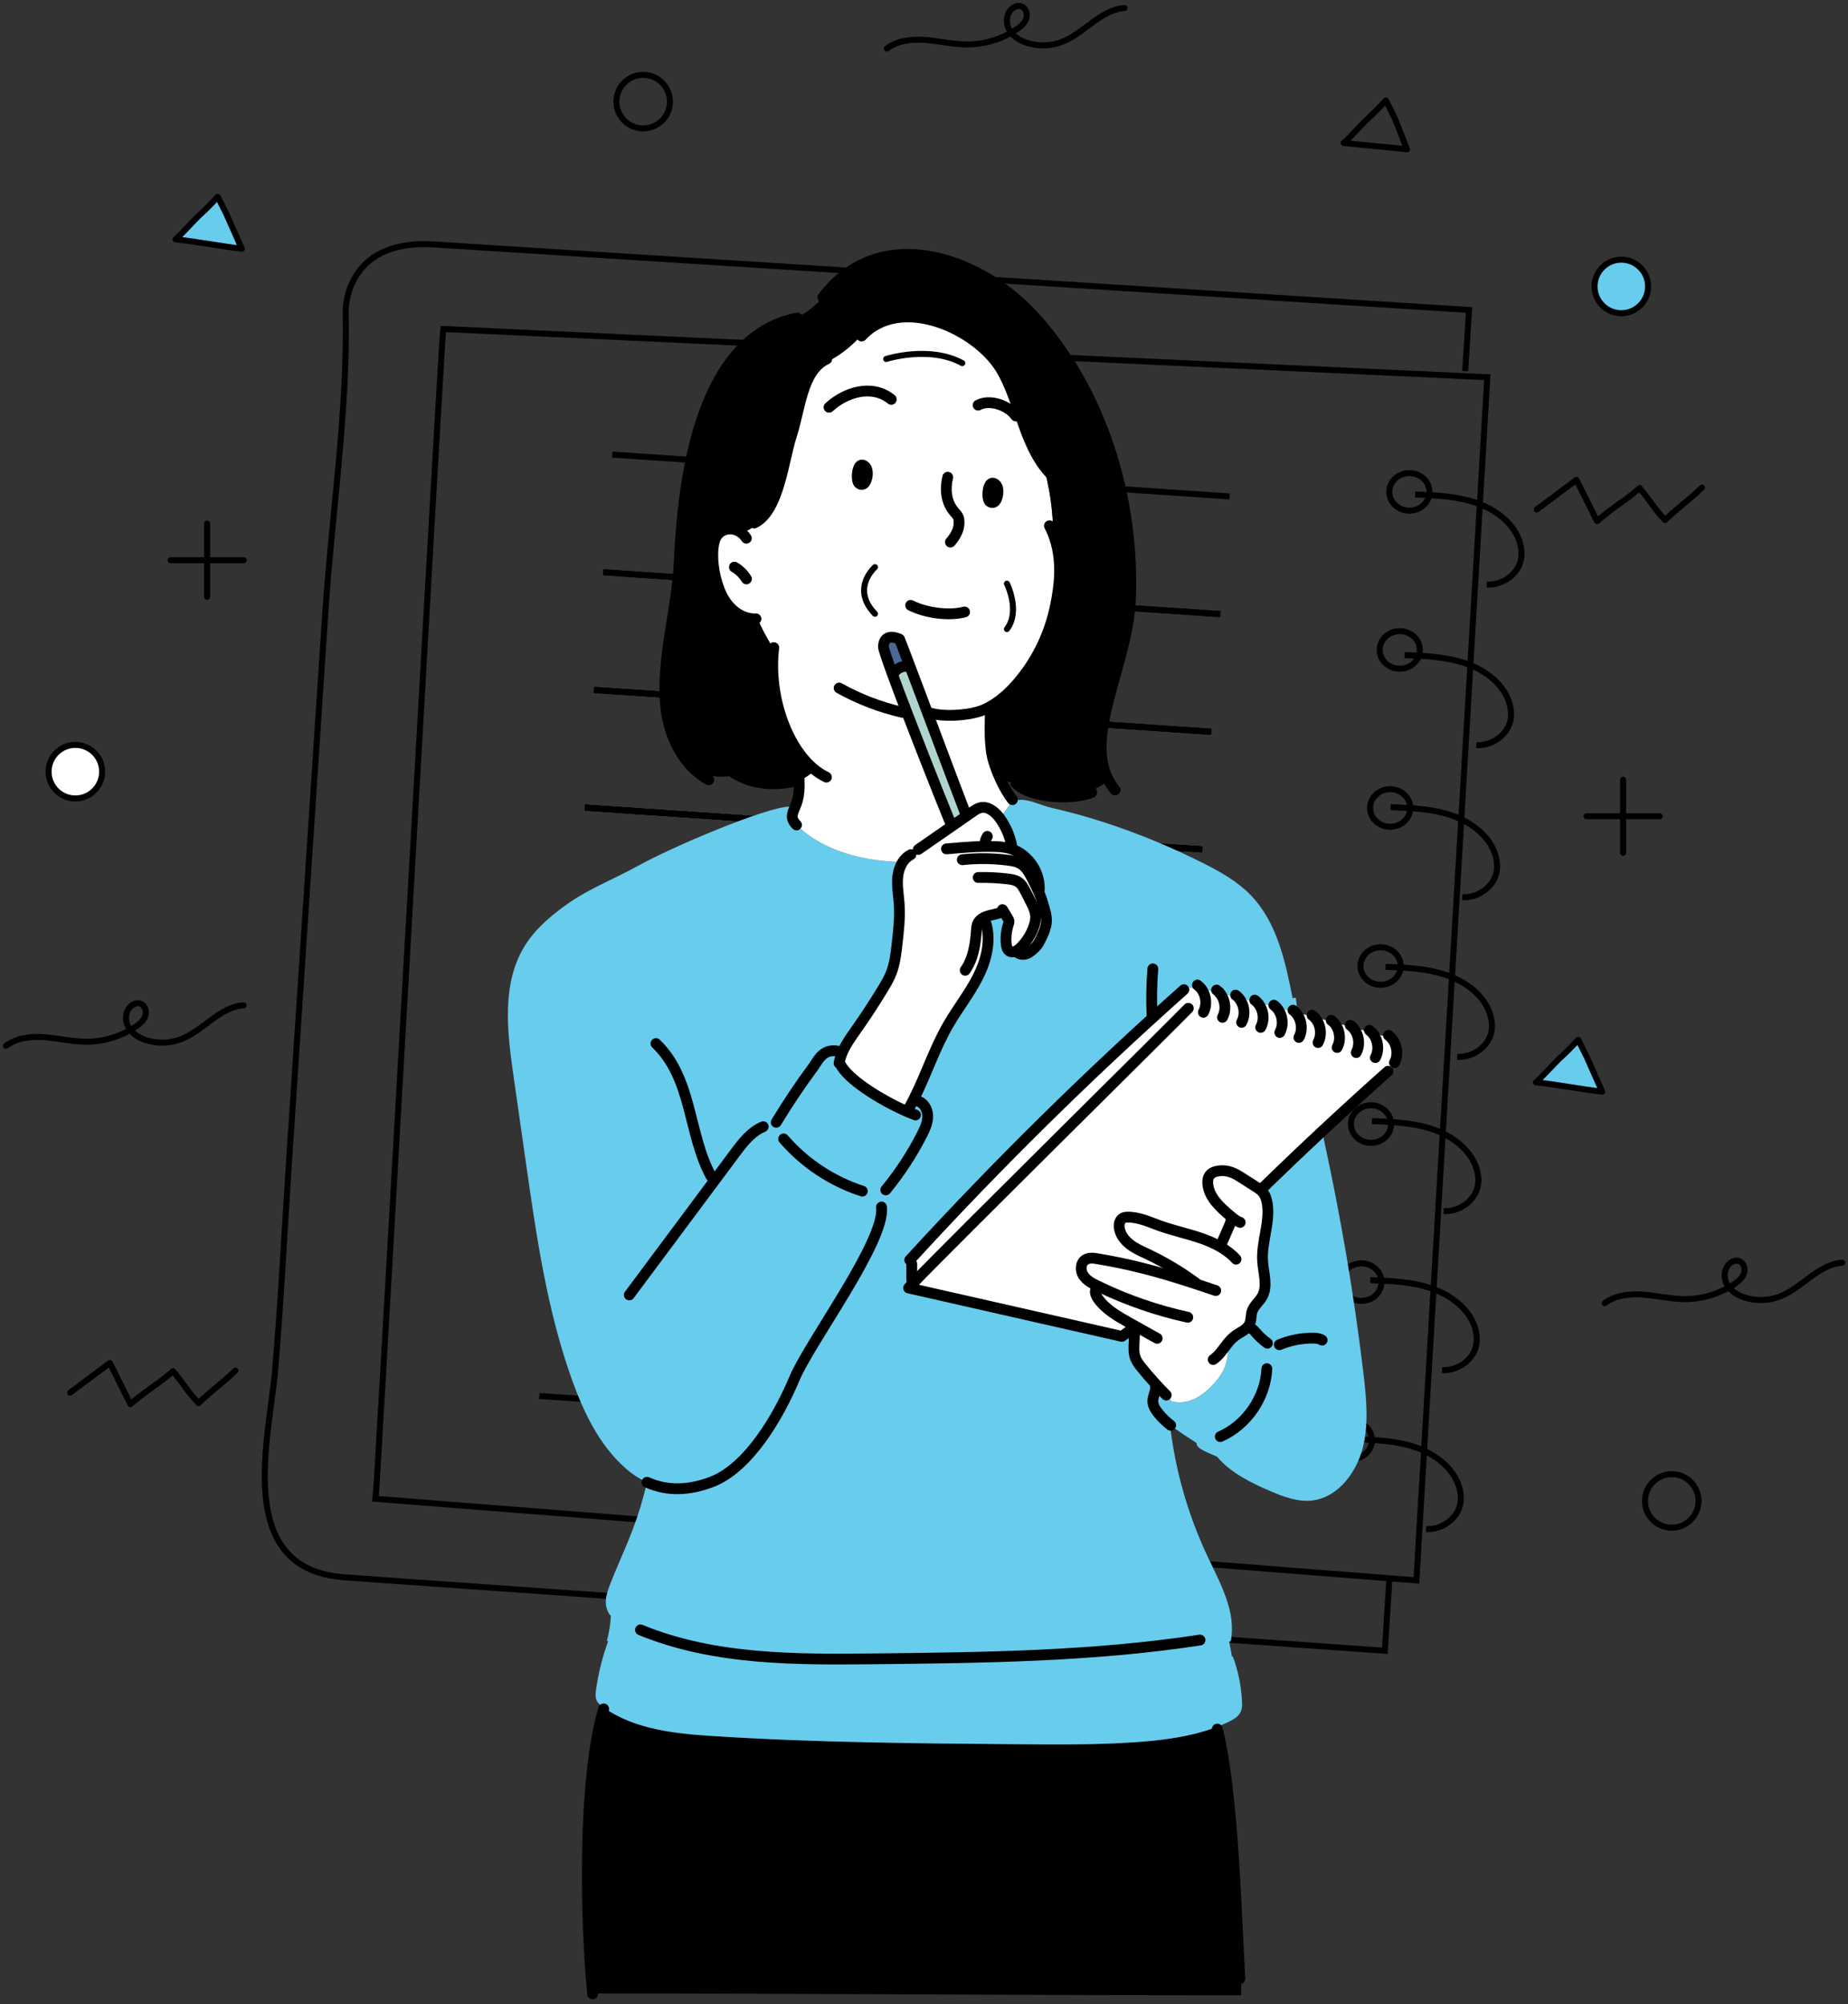 <?xml version="1.0" encoding="UTF-8"?>
<svg width="308px" height="334px" viewBox="0 0 308 334" version="1.1" xmlns="http://www.w3.org/2000/svg" xmlns:xlink="http://www.w3.org/1999/xlink">
    <rect x="0" y="0" width="308" height="334" fill="#333333" stroke="none"/>
    <title>10-Caregiver-planning_desktop</title>
    <g id="Blog" stroke="none" stroke-width="1" fill="none" fill-rule="evenodd">
        <g id="Article-10-tips_Desktop" transform="translate(-766, -4265)">
            <g id="10-Caregiver-planning_desktop" transform="translate(767, 4266)">
                <path d="M230.557,262.242 L229.811,274.124 C229.811,274.124 57.049,261.931 56.407,261.886 C43.122,260.948 42.416,249.558 43.461,238.952 C43.883,234.662 44.592,230.501 44.871,227.212 C45.849,215.659 46.414,204.062 47.18,192.495 C49.195,162.081 51.193,131.667 53.206,101.253 C54.303,84.682 56.975,67.508 56.611,50.896 C56.611,50.891 56.35,38.886 71.122,39.73 L243.839,50.658 L243.199,60.861" id="Stroke-1" stroke="#000000"></path>
                <path d="M61.6,248.804 C61.824,247.525 72.635,55.11 72.858,53.831 L246.888,61.869 L235.067,262.4 L61.6,248.804 Z" id="Stroke-3" stroke="#000000"></path>
                <path d="M224.731,238.832 C228.275,238.971 231.893,239.124 235.202,240.32 C238.511,241.516 241.514,243.963 242.292,247.2 C242.501,248.068 242.545,248.978 242.341,249.847 C241.789,252.196 239.253,253.987 236.687,253.84" id="Stroke-5" stroke="#000000"></path>
                <path d="M227.386,212.346 C230.93,212.485 234.548,212.638 237.857,213.834 C241.166,215.03 244.169,217.477 244.947,220.714 C245.156,221.582 245.2,222.492 244.996,223.361 C244.444,225.71 241.908,227.501 239.342,227.354" id="Stroke-7" stroke="#000000"></path>
                <path d="M227.648,185.838 C231.192,185.977 234.81,186.13 238.119,187.326 C241.428,188.522 244.431,190.969 245.209,194.206 C245.418,195.074 245.462,195.984 245.258,196.853 C244.706,199.202 242.17,200.993 239.604,200.846" id="Stroke-9" stroke="#000000"></path>
                <path d="M229.915,160.132 C233.459,160.271 237.077,160.424 240.386,161.62 C243.695,162.816 246.698,165.263 247.476,168.5 C247.685,169.368 247.729,170.278 247.525,171.147 C246.973,173.496 244.437,175.287 241.871,175.14" id="Stroke-11" stroke="#000000"></path>
                <path d="M230.772,133.52 C234.316,133.659 237.934,133.812 241.243,135.008 C244.552,136.204 247.555,138.651 248.333,141.888 C248.542,142.756 248.586,143.666 248.382,144.535 C247.83,146.884 245.294,148.675 242.728,148.528" id="Stroke-13" stroke="#000000"></path>
                <path d="M233.098,108.181 C236.642,108.32 240.26,108.473 243.569,109.669 C246.878,110.865 249.881,113.312 250.659,116.549 C250.868,117.417 250.912,118.327 250.708,119.196 C250.156,121.545 247.62,123.336 245.054,123.189" id="Stroke-15" stroke="#000000"></path>
                <path d="M234.846,81.415 C238.39,81.554 242.008,81.707 245.317,82.903 C248.626,84.099 251.629,86.546 252.407,89.783 C252.616,90.651 252.66,91.561 252.456,92.43 C251.904,94.779 249.368,96.57 246.802,96.423" id="Stroke-17" stroke="#000000"></path>
                <path d="M237.236,81.156 C237.131,82.883 235.549,84.203 233.703,84.105 C231.856,84.007 230.445,82.528 230.549,80.801 C230.654,79.074 232.236,77.754 234.082,77.852 C235.929,77.95 237.341,79.429 237.236,81.156 Z" id="Stroke-19" stroke="#000000"></path>
                <path d="M235.638,107.498 C235.533,109.225 233.951,110.545 232.105,110.447 C230.258,110.349 228.847,108.87 228.951,107.143 C229.056,105.416 230.638,104.096 232.484,104.194 C234.331,104.292 235.743,105.771 235.638,107.498 Z" id="Stroke-21" stroke="#000000"></path>
                <path d="M234.04,133.839 C233.935,135.566 232.353,136.886 230.507,136.788 C228.66,136.69 227.249,135.211 227.353,133.484 C227.458,131.757 229.04,130.437 230.886,130.535 C232.733,130.633 234.145,132.112 234.04,133.839 Z" id="Stroke-23" stroke="#000000"></path>
                <path d="M232.441,160.18 C232.337,161.907 230.755,163.227 228.909,163.129 C227.061,163.031 225.65,161.552 225.755,159.825 C225.859,158.098 227.441,156.778 229.287,156.876 C231.135,156.974 232.547,158.453 232.441,160.18 Z" id="Stroke-25" stroke="#000000"></path>
                <path d="M230.843,186.521 C230.738,188.248 229.156,189.568 227.31,189.47 C225.463,189.372 224.052,187.893 224.156,186.166 C224.261,184.439 225.843,183.119 227.689,183.217 C229.536,183.315 230.948,184.794 230.843,186.521 Z" id="Stroke-27" stroke="#000000"></path>
                <path d="M229.245,212.863 C229.14,214.59 227.558,215.91 225.712,215.812 C223.865,215.714 222.454,214.235 222.558,212.508 C222.663,210.781 224.245,209.461 226.091,209.559 C227.938,209.657 229.35,211.136 229.245,212.863 Z" id="Stroke-29" stroke="#000000"></path>
                <path d="M227.647,239.204 C227.542,240.931 225.96,242.251 224.114,242.153 C222.267,242.055 220.856,240.576 220.96,238.849 C221.065,237.122 222.647,235.802 224.493,235.9 C226.34,235.998 227.752,237.477 227.647,239.204 Z" id="Stroke-31" stroke="#000000"></path>
                <path d="M101.046,74.766 C135.337,77.091 169.629,79.415 203.919,81.74" id="Stroke-33" stroke="#000000"></path>
                <path d="M99.525,94.378 C133.816,96.703 168.108,99.027 202.399,101.352" id="Stroke-35" stroke="#000000"></path>
                <path d="M98.005,113.99 C132.296,116.315 166.588,118.639 200.879,120.964" id="Stroke-37" stroke="#000000"></path>
                <path d="M96.485,133.602 C130.776,135.927 165.068,138.251 199.359,140.576" id="Stroke-39" stroke="#000000"></path>
                <path d="M99.525,94.378 C133.816,96.703 168.108,99.027 202.399,101.352" id="Stroke-41" stroke="#000000"></path>
                <path d="M98.005,113.99 C132.296,116.315 166.588,118.639 200.879,120.964" id="Stroke-43" stroke="#000000"></path>
                <path d="M96.485,133.602 C130.776,135.927 165.068,138.251 199.359,140.576" id="Stroke-45" stroke="#000000"></path>
                <path d="M94.965,153.215 C129.256,155.54 163.548,157.864 197.839,160.189" id="Stroke-47" stroke="#000000"></path>
                <path d="M98.005,113.99 C132.296,116.315 166.588,118.639 200.879,120.964" id="Stroke-49" stroke="#000000"></path>
                <path d="M96.485,133.602 C130.776,135.927 165.068,138.251 199.359,140.576" id="Stroke-51" stroke="#000000"></path>
                <path d="M94.965,153.215 C129.256,155.54 163.548,157.864 197.839,160.189" id="Stroke-53" stroke="#000000"></path>
                <path d="M93.444,172.827 C127.735,175.152 162.027,177.476 196.318,179.801" id="Stroke-55" stroke="#000000"></path>
                <path d="M96.485,133.602 C130.776,135.927 165.068,138.251 199.359,140.576" id="Stroke-57" stroke="#000000"></path>
                <path d="M94.965,153.215 C129.256,155.54 163.548,157.864 197.839,160.189" id="Stroke-59" stroke="#000000"></path>
                <path d="M93.444,172.827 C127.735,175.152 162.027,177.476 196.318,179.801" id="Stroke-61" stroke="#000000"></path>
                <path d="M91.924,192.439 C126.215,194.764 160.507,197.088 194.798,199.413" id="Stroke-63" stroke="#000000"></path>
                <path d="M94.965,153.215 C129.256,155.54 163.548,157.864 197.839,160.189" id="Stroke-65" stroke="#000000"></path>
                <path d="M93.444,172.827 C127.735,175.152 162.027,177.476 196.318,179.801" id="Stroke-67" stroke="#000000"></path>
                <path d="M91.924,192.439 C126.215,194.764 160.507,197.088 194.798,199.413" id="Stroke-69" stroke="#000000"></path>
                <path d="M90.404,212.051 C124.695,214.376 158.987,216.7 193.278,219.025" id="Stroke-71" stroke="#000000"></path>
                <path d="M93.444,172.827 C127.735,175.152 162.027,177.476 196.318,179.801" id="Stroke-73" stroke="#000000"></path>
                <path d="M91.924,192.439 C126.215,194.764 160.507,197.088 194.798,199.413" id="Stroke-75" stroke="#000000"></path>
                <path d="M90.404,212.051 C124.695,214.376 158.987,216.7 193.278,219.025" id="Stroke-77" stroke="#000000"></path>
                <path d="M88.884,231.663 C123.175,233.988 157.467,236.312 191.758,238.637" id="Stroke-79" stroke="#000000"></path>
                <path d="M151.229,212.794 C151.14,212.38 151.047,211.963 150.959,211.549 L150.959,209.65 L151.007,209.646 C150.963,209.335 150.928,209.019 150.897,208.703 C165.265,193.029 180.427,178.084 196.31,163.949 L196.266,163.851 C196.944,163.5 197.835,163.602 198.614,163.74 C198.823,163.775 199.031,163.811 199.239,163.847 C199.815,163.944 200.391,164.042 200.963,164.14 C201.127,164.167 201.561,164.269 202.212,164.425 L202.216,164.429 C202.992,164.616 204.068,164.887 205.349,165.216 C206.297,165.456 207.36,165.727 208.499,166.016 C209.509,166.283 210.577,166.559 211.676,166.848 C212.713,167.115 213.78,167.395 214.853,167.675 C214.985,167.715 215.123,167.751 215.26,167.786 C216.191,168.026 217.121,168.275 218.038,168.515 C219.133,168.804 220.205,169.093 221.233,169.365 C222.362,169.672 223.443,169.961 224.44,170.232 C225.672,170.57 226.771,170.872 227.684,171.13 C229.137,171.539 230.112,171.833 230.36,171.944 L230.878,171.979 C231.764,172.962 232.061,174.474 231.587,175.714 C231.334,176.417 230.953,177.071 230.466,177.644 L230.338,177.537 C226.651,180.815 223.009,184.136 219.403,187.498 C215.951,190.721 212.535,193.981 209.159,197.276 L209.093,197.351 C208.836,197.129 208.548,196.947 208.26,196.764 C207.538,196.302 206.82,195.844 206.098,195.381 C205.442,194.963 204.777,194.541 204.033,194.31 C203.368,194.101 202.655,194.052 201.973,194.172 C201.463,194.256 200.94,194.457 200.626,194.866 C200.316,195.27 200.254,195.813 200.298,196.32 C200.484,198.512 202.292,200.166 203.975,201.584 C204.13,201.718 204.29,201.851 204.454,201.98 C204.449,202.051 204.441,202.118 204.436,202.189 L204.157,202.18 C204.188,202.527 204.051,202.874 203.913,203.203 C203.444,204.328 202.952,205.444 202.447,206.556 L202.323,206.765 C202.088,206.631 201.849,206.502 201.605,206.378 C200.777,205.964 199.908,205.617 199.031,205.319 C196.816,204.568 194.516,204.083 192.314,203.296 C190.551,202.665 188.787,201.824 186.913,201.856 C186.669,201.86 186.421,201.882 186.204,201.984 C185.637,202.256 185.46,202.998 185.544,203.621 C185.69,204.737 186.426,205.706 187.316,206.395 C188.207,207.085 189.252,207.538 190.272,208.018 C193.107,209.361 195.81,210.984 198.331,212.847 L198.291,212.972 C197.719,212.781 197.148,212.598 196.581,212.42 C191.836,210.904 187.183,209.646 181.579,208.734 C181.025,208.645 180.422,208.65 179.939,208.93 C179.089,209.419 179.013,210.7 179.532,211.536 C180.05,212.372 180.963,212.856 181.849,213.288 C181.915,213.319 181.977,213.35 182.044,213.381 L182.031,213.403 C181.672,213.599 181.517,214.048 181.57,214.453 C181.623,214.853 181.84,215.213 182.079,215.542 C183.342,217.258 185.252,218.357 187.108,219.402 C187.383,219.557 187.657,219.708 187.932,219.86 C188.025,219.917 188.123,219.971 188.22,220.024 L188.14,220.166 L185.987,221.727 L150.436,213.661 C150.507,213.563 150.782,213.265 151.229,212.794" id="Fill-81" fill="#FFFFFF"></path>
                <path d="M201.321,286.993 C201.467,286.94 201.609,286.886 201.755,286.833 L201.879,287.171 C204.476,297.096 205.078,318.532 205.632,328.773 L205.871,328.773 L205.871,331.538 C168.933,331.538 134.685,331.245 97.76,331.245 C96.581,318.972 96.098,295.624 99.603,283.836 C99.634,283.774 99.665,283.711 99.696,283.649 C104.946,287.291 111.659,287.949 118.043,288.354 C134.915,289.425 151.831,289.563 168.734,289.705 C175.251,289.759 181.778,289.812 188.282,289.359 C192.699,289.056 197.174,288.496 201.321,286.993" id="Fill-83" fill="#000000"></path>
                <path d="M204.822,221.669 C205.677,221.029 206.82,220.633 207.263,219.659 C207.29,219.597 207.316,219.535 207.339,219.472 C207.547,218.859 207.48,218.161 207.689,217.534 C207.999,216.591 208.876,215.951 209.363,215.079 C210.329,213.354 209.576,211.224 209.439,209.25 C209.208,206.022 210.71,202.807 210.214,199.61 C210.108,198.929 209.904,198.24 209.461,197.716 C209.425,197.676 209.39,197.636 209.355,197.595 C209.27,197.507 209.186,197.427 209.093,197.351 L209.16,197.275 C212.536,193.98 215.952,190.721 219.403,187.497 C219.465,187.902 219.545,188.311 219.638,188.711 L219.607,188.72 C222.451,201.806 224.618,214.377 226.217,227.703 C226.687,231.629 227.104,235.636 226.315,239.513 C225.389,244.097 222.097,248.708 217.445,249.104 C215.154,249.295 212.912,248.446 210.799,247.548 C207.494,246.147 204.149,244.493 201.831,241.772 C200.662,241.225 198.251,240.442 198.446,239.522 C197.051,238.57 195.478,237.632 194.109,236.543 C193.364,235.951 192.678,235.315 192.111,234.608 C191.623,234.004 191.145,233.323 191.136,232.55 C191.127,231.651 191.761,230.789 191.552,229.917 L191.543,229.908 C191.597,229.86 191.65,229.815 191.703,229.766 C192.243,230.358 192.802,230.94 193.373,231.509 L193.83,231.425 C193.892,231.794 193.989,232.154 194.122,232.496 C195.154,232.825 196.32,232.768 197.356,232.421 C198.787,231.94 200.006,230.971 201.052,229.882 C201.738,229.161 202.367,228.383 202.824,227.503 C203.484,226.227 203.759,224.755 203.604,223.332 C203.595,223.243 203.586,223.159 203.573,223.074 L203.506,223.021 C203.9,222.523 204.312,222.047 204.822,221.669" id="Fill-85" fill="#68CCED"></path>
                <path d="M188.22,220.024 C188.123,219.971 188.025,219.917 187.932,219.859 C187.657,219.708 187.383,219.557 187.108,219.401 C185.252,218.357 183.342,217.258 182.079,215.542 C181.84,215.213 181.623,214.853 181.57,214.453 C181.516,214.048 181.672,213.599 182.03,213.403 L182.044,213.381 C181.977,213.35 181.915,213.319 181.849,213.288 C180.963,212.856 180.05,212.372 179.532,211.536 C179.013,210.7 179.089,209.419 179.939,208.93 C180.422,208.65 181.025,208.645 181.579,208.734 C187.183,209.646 191.835,210.904 196.581,212.42 C197.148,212.598 197.719,212.781 198.291,212.972 L198.331,212.847 C195.81,210.984 193.107,209.361 190.271,208.018 C189.252,207.538 188.207,207.085 187.316,206.395 C186.426,205.706 185.69,204.737 185.544,203.621 C185.46,202.998 185.637,202.256 186.204,201.984 C186.421,201.882 186.669,201.86 186.913,201.855 C188.787,201.824 190.551,202.665 192.314,203.296 C194.516,204.083 196.815,204.568 199.031,205.319 C199.908,205.617 200.776,205.964 201.605,206.378 C201.849,206.502 202.088,206.631 202.323,206.764 L202.447,206.555 C202.952,205.444 203.444,204.328 203.913,203.203 C204.051,202.874 204.188,202.527 204.157,202.18 L204.436,202.189 C204.44,202.118 204.449,202.051 204.454,201.98 C204.29,201.851 204.13,201.718 203.975,201.584 C202.292,200.166 200.484,198.512 200.298,196.32 C200.254,195.813 200.316,195.27 200.626,194.866 C200.94,194.456 201.463,194.256 201.973,194.172 C202.655,194.052 203.368,194.101 204.033,194.31 C204.777,194.541 205.442,194.963 206.098,195.381 C206.82,195.844 207.537,196.302 208.26,196.764 C208.548,196.947 208.836,197.129 209.093,197.351 C209.186,197.427 209.27,197.507 209.354,197.596 C209.389,197.636 209.425,197.676 209.46,197.716 C209.903,198.24 210.107,198.93 210.214,199.61 C210.71,202.807 209.208,206.022 209.438,209.25 C209.576,211.224 210.329,213.354 209.363,215.079 C208.876,215.951 207.998,216.591 207.688,217.534 C207.48,218.161 207.546,218.859 207.338,219.473 C207.316,219.535 207.289,219.597 207.263,219.659 C206.82,220.633 205.677,221.029 204.822,221.669 C204.312,222.047 203.9,222.523 203.506,223.021 L203.572,223.074 C203.585,223.159 203.594,223.243 203.603,223.332 C203.758,224.755 203.483,226.227 202.823,227.503 C202.367,228.383 201.738,229.162 201.051,229.882 C200.005,230.971 198.787,231.941 197.356,232.421 C196.319,232.768 195.154,232.826 194.122,232.497 C193.989,232.154 193.891,231.794 193.829,231.425 L193.373,231.509 C192.801,230.94 192.243,230.358 191.702,229.766 C190.843,228.841 190.023,227.885 189.235,226.907 C188.84,226.418 188.45,225.911 188.229,225.32 C187.932,224.528 187.972,223.652 188.012,222.808 C188.056,221.927 188.1,221.047 188.14,220.166 L188.22,220.024 Z" id="Fill-87" fill="#FFFFFF"></path>
                <path d="M149.319,142.899 C149.363,142.819 149.412,142.743 149.465,142.668 C149.806,142.148 150.258,141.716 150.817,141.436 L150.963,141.65 C151.362,141.365 151.769,141.098 152.19,140.849 L152.039,140.582 C153.643,139.471 155.243,138.359 156.842,137.252 C157.87,136.536 158.898,135.825 159.926,135.113 C160.32,134.837 160.715,134.562 161.109,134.291 C161.516,134.01 161.933,133.721 162.411,133.61 C163.603,133.339 164.733,134.21 165.5,135.193 C165.544,135.251 165.588,135.309 165.628,135.367 C166.643,136.763 167.338,138.395 167.644,140.098 L167.516,140.48 C170.462,141.432 172.549,144.615 172.177,147.701 L172.141,147.719 C172.234,147.928 172.323,148.141 172.402,148.359 C172.522,148.666 172.633,148.986 172.73,149.315 C173.045,150.369 173.528,151.712 173.391,152.806 C173.249,153.949 172.677,155.096 172.128,156.114 C171.791,156.745 171.14,157.306 170.555,157.719 C170.44,157.799 170.311,157.87 170.178,157.924 L169.881,157.23 C169.66,157.092 169.434,156.954 169.212,156.817 C169.173,156.861 169.133,156.901 169.093,156.941 C168.588,157.444 167.795,157.902 167.214,157.497 C166.855,157.248 166.749,156.772 166.709,156.341 C166.598,155.229 166.718,154.1 167.064,153.042 C167.117,152.877 167.179,152.708 167.161,152.535 C167.143,152.357 167.05,152.197 166.957,152.046 C166.714,151.641 166.47,151.236 166.226,150.836 L166.222,150.836 L166.111,150.907 C166.022,150.956 165.934,151.001 165.845,151.041 C165.22,151.33 164.516,151.419 163.847,151.596 C163.501,151.69 163.147,151.819 162.832,152.001 C162.899,152.335 162.97,152.677 163.036,153.01 L163.346,152.957 C164.193,155.923 163.351,159.138 161.951,161.89 C160.546,164.638 158.61,167.079 157.064,169.747 C154.822,173.611 153.426,177.907 151.437,181.904 C151.26,182.264 151.074,182.629 150.883,182.984 L150.768,182.922 C150.498,183.336 150.232,183.749 149.966,184.163 C145.544,182.197 140.152,178.778 139.013,176.284 L138.845,176.195 C138.92,175.763 139.036,175.341 139.182,174.932 C139.744,173.344 140.777,171.922 141.756,170.53 C143.28,168.369 144.724,166.154 146.098,163.896 C146.652,162.984 147.197,162.059 147.573,161.063 C148.136,159.591 148.322,158.004 148.499,156.439 C148.761,154.18 149.022,151.903 148.863,149.631 C148.756,148.137 148.468,146.639 148.619,145.144 C148.699,144.366 148.929,143.575 149.319,142.899" id="Fill-89" fill="#FFFFFF"></path>
                <path d="M100.804,268.309 C100.215,267.695 99.953,266.788 99.971,265.926 C99.993,264.934 100.33,263.978 100.684,263.053 C101.854,260.021 103.25,257.077 104.406,254.036 C105.394,251.439 106.205,248.775 106.83,246.067 L106.839,246.045 C105.527,245.458 104.264,244.627 103.055,243.533 C98.806,239.687 96.254,234.324 94.318,228.926 C90.179,217.365 88.416,205.11 86.675,192.949 C85.966,187.982 85.257,183.016 84.544,178.044 C83.507,170.783 82.603,162.828 86.484,156.603 C88.212,153.824 90.764,151.659 93.427,149.756 C97.184,147.065 101.229,145.585 105.27,143.335 C110.95,140.173 126.621,133.53 130.551,133.428 C130.702,133.441 130.857,133.45 131.007,133.45 C131.18,133.45 131.357,133.441 131.535,133.428 C131.069,134.531 130.622,135.362 131.752,136.492 C136.218,140.956 143.325,142.601 149.443,142.654 L149.465,142.668 C149.412,142.743 149.363,142.819 149.319,142.899 C148.929,143.575 148.699,144.366 148.619,145.145 C148.469,146.639 148.756,148.137 148.863,149.631 C149.022,151.903 148.761,154.18 148.5,156.439 C148.322,158.004 148.136,159.591 147.574,161.063 C147.197,162.059 146.652,162.984 146.098,163.896 C144.725,166.154 143.28,168.369 141.756,170.53 C140.777,171.922 139.745,173.344 139.182,174.932 C139.036,175.341 138.921,175.763 138.845,176.195 L139.014,176.284 C140.152,178.778 145.544,182.197 149.966,184.163 C150.232,183.749 150.498,183.336 150.768,182.922 L150.883,182.985 C151.074,182.629 151.26,182.264 151.437,181.904 C153.426,177.907 154.822,173.611 157.064,169.747 C158.61,167.079 160.546,164.638 161.951,161.89 C163.351,159.138 164.193,155.923 163.346,152.957 L163.036,153.01 C162.97,152.677 162.899,152.335 162.833,152.001 C163.147,151.819 163.502,151.69 163.847,151.596 C164.516,151.419 165.221,151.33 165.845,151.041 C165.934,151.001 166.023,150.956 166.111,150.907 L166.222,150.836 L166.226,150.836 C166.47,151.236 166.714,151.641 166.957,152.046 C167.05,152.197 167.144,152.357 167.161,152.535 C167.179,152.708 167.117,152.877 167.064,153.042 C166.718,154.1 166.599,155.229 166.709,156.341 C166.749,156.772 166.856,157.248 167.214,157.497 C167.795,157.902 168.588,157.444 169.093,156.941 C169.133,156.901 169.173,156.861 169.213,156.817 C169.434,156.955 169.66,157.092 169.882,157.23 L170.178,157.924 C170.311,157.87 170.44,157.799 170.555,157.719 C171.14,157.306 171.791,156.746 172.128,156.114 C172.677,155.096 173.249,153.949 173.391,152.806 C173.528,151.712 173.045,150.369 172.731,149.315 C172.633,148.986 172.522,148.666 172.403,148.359 C172.323,148.141 172.234,147.928 172.141,147.719 L172.177,147.701 C172.549,144.615 170.462,141.432 167.516,140.48 L167.644,140.098 C167.338,138.395 166.643,136.763 165.628,135.367 C165.588,135.309 165.544,135.251 165.5,135.193 L165.721,135.042 C166.661,134.339 166.98,133.139 167.923,132.596 C168.145,132.467 168.402,132.374 168.712,132.334 C170.444,132.107 172.513,133.25 174.179,133.619 C177.17,134.286 180.121,135.109 183.032,136.056 C188.752,137.91 194.33,140.231 199.695,142.939 C202.509,144.362 205.3,145.949 207.489,148.222 C211.826,152.721 213.222,159.218 214.431,165.354 L214.972,165.292 C215.069,166.123 215.167,166.955 215.26,167.786 C215.123,167.751 214.985,167.715 214.852,167.675 C213.78,167.395 212.712,167.115 211.676,166.848 C210.577,166.559 209.509,166.283 208.499,166.017 C207.36,165.728 206.297,165.456 205.349,165.216 C204.068,164.887 202.992,164.616 202.216,164.429 L202.212,164.425 C201.56,164.269 201.126,164.167 200.962,164.14 C200.391,164.042 199.815,163.944 199.239,163.847 C199.031,163.811 198.822,163.775 198.614,163.74 C197.834,163.602 196.944,163.5 196.266,163.851 L196.31,163.949 C180.426,178.084 165.265,193.029 150.896,208.703 C150.927,209.019 150.963,209.335 151.007,209.646 L150.958,209.65 L150.958,211.549 C151.047,211.963 151.14,212.381 151.229,212.794 C150.781,213.265 150.507,213.563 150.436,213.661 L185.987,221.727 L188.14,220.166 C188.1,221.047 188.056,221.927 188.012,222.808 C187.972,223.652 187.932,224.528 188.229,225.32 C188.45,225.911 188.84,226.418 189.235,226.907 C190.023,227.886 190.843,228.842 191.702,229.766 C191.649,229.815 191.596,229.86 191.543,229.909 L191.552,229.918 C191.76,230.789 191.126,231.652 191.135,232.55 C191.144,233.324 191.623,234.004 192.11,234.609 C192.677,235.316 193.364,235.952 194.108,236.543 L194.02,236.654 C194.915,244.204 197.046,251.612 200.302,258.487 C202.416,262.955 205.083,267.682 204.126,272.538 L203.869,272.587 C204.024,273.427 204.183,274.267 204.338,275.108 L204.48,275.081 C205.371,277.496 205.885,280.043 206.004,282.613 C206.027,283.147 206.031,283.698 205.832,284.196 C205.486,285.055 204.613,285.566 203.78,285.966 C203.116,286.282 202.438,286.571 201.755,286.833 C201.609,286.887 201.467,286.94 201.321,286.993 C197.174,288.496 192.699,289.056 188.282,289.359 C181.778,289.812 175.252,289.759 168.734,289.706 C151.831,289.563 134.915,289.426 118.044,288.354 C111.659,287.949 104.947,287.291 99.696,283.65 C99.648,283.618 99.603,283.587 99.559,283.556 C99.085,283.223 98.602,282.836 98.389,282.293 C98.19,281.786 98.252,281.222 98.327,280.684 C98.717,277.909 99.395,275.174 100.352,272.547 L100.148,272.471 C100.525,271.115 100.742,269.719 100.804,268.309" id="Fill-91" fill="#68CCED"></path>
                <path d="M163.887,116.842 C163.869,117.482 163.918,118.127 164.033,118.758 C163.984,120.635 163.984,122.52 164.255,124.379 C164.45,125.717 165.088,127.523 165.881,129.168 C166.457,130.377 167.112,131.493 167.733,132.271 L167.693,132.303 C167.768,132.4 167.848,132.498 167.923,132.596 C166.98,133.139 166.661,134.339 165.721,135.042 L165.5,135.193 C164.733,134.21 163.603,133.339 162.412,133.61 C161.933,133.721 161.517,134.01 161.109,134.29 C160.715,134.561 160.32,134.837 159.926,135.113 C159.882,134.828 159.837,134.544 159.793,134.259 C158.996,132.214 156.147,124.628 153.568,117.767 C153.971,117.989 154.445,118.083 154.906,118.043 C157.409,118.478 161.215,118.136 163.245,117.171 C163.462,117.069 163.679,116.958 163.887,116.842" id="Fill-93" fill="#FFFFFF"></path>
                <path d="M153.568,117.767 C156.147,124.628 158.995,132.214 159.793,134.259 C159.837,134.544 159.882,134.828 159.926,135.113 C158.898,135.824 157.87,136.536 156.842,137.252 C156.78,136.625 156.669,136.002 156.505,135.393 L157.037,135.237 C155.717,132.009 150.405,118.639 147.755,111.404 L147.875,111.36 C148.256,110.573 149.111,110.048 149.979,110.048 L150.595,109.888 C151.419,112.062 152.469,114.85 153.568,117.767" id="Fill-95" fill="#B0D5CE"></path>
                <path d="M150.595,109.888 L149.979,110.048 C149.111,110.048 148.256,110.573 147.875,111.36 L147.755,111.404 C146.825,108.861 146.222,107.078 146.235,106.753 C146.346,104.25 148.92,105.526 148.92,105.526 C149.031,105.766 149.673,107.447 150.595,109.888" id="Fill-97" fill="#4B6896"></path>
                <path d="M143.325,79.105 C143.485,78.714 143.564,78.291 143.56,77.869 C143.555,77.429 143.445,76.957 143.108,76.686 C142.262,76.006 141.858,77.34 141.872,78.42 C141.876,78.932 141.974,79.385 142.164,79.55 C142.643,79.968 143.112,79.661 143.325,79.105 L143.325,79.105 Z M165.097,82.129 C165.252,81.737 165.332,81.31 165.332,80.888 C165.327,80.452 165.212,79.977 164.875,79.705 C164.034,79.029 163.63,80.359 163.639,81.439 C163.648,81.951 163.746,82.404 163.936,82.569 C164.415,82.987 164.88,82.684 165.097,82.129 L165.097,82.129 Z M137.525,58.949 C139.395,57.895 141.079,56.526 142.496,54.916 L142.603,55.009 C149.138,47.975 161.801,53.813 165.85,60.545 C168.668,65.232 169.554,71.964 172.882,76.53 C173.954,80.248 174.508,84.116 174.521,87.989 C176.143,92.111 175.637,96.42 174.924,99.91 C173.989,104.481 171.947,108.919 168.792,112.645 C167.414,114.273 165.832,115.78 163.887,116.843 C163.679,116.958 163.462,117.069 163.245,117.172 C161.216,118.137 157.41,118.479 154.907,118.043 C154.446,118.083 153.972,117.99 153.569,117.768 C152.47,114.851 151.42,112.063 150.596,109.888 C149.674,107.447 149.032,105.766 148.921,105.526 C148.921,105.526 146.347,104.25 146.236,106.754 C146.223,107.078 146.825,108.861 147.756,111.405 C150.405,118.639 155.717,132.01 157.038,135.238 L156.506,135.394 C156.67,136.003 156.781,136.625 156.843,137.252 C155.243,138.359 153.644,139.471 152.04,140.583 L152.191,140.85 C151.77,141.099 151.362,141.365 150.963,141.65 L150.817,141.436 C150.259,141.717 149.807,142.148 149.466,142.668 L149.444,142.655 C143.325,142.601 136.218,140.956 131.752,136.492 C130.622,135.363 131.07,134.531 131.535,133.428 C131.606,133.259 131.677,133.081 131.743,132.895 C132.178,131.69 132.244,130.338 132.191,129.057 C132.253,129.04 132.311,129.017 132.373,128.995 C133.303,128.639 134.083,127.995 134.818,127.314 C129.989,123.481 126.998,114.699 127.964,106.94 L127.61,106.647 C126.715,105.166 125.908,103.632 125.204,102.054 L124.996,102.147 C122.399,102.223 120.312,100.342 119.249,98.109 C118.155,95.82 117.543,92.551 117.893,90.021 C117.986,89.35 118.168,88.669 118.589,88.14 C119.169,87.398 120.18,87.047 121.11,87.184 C121.469,87.238 121.814,87.358 122.129,87.531 L122.226,87.367 C122.971,87.74 123.915,87.398 124.49,86.789 C124.716,86.548 124.898,86.273 125.053,85.979 C128.85,83.756 129.586,75.637 130.95,71.448 C132.364,67.13 132.678,60.714 136.794,58.829 L137.525,58.949 Z" id="Fill-99" fill="#FFFFFF"></path>
                <path d="M142.496,54.916 C141.078,56.526 139.395,57.895 137.525,58.949 L136.794,58.829 C132.678,60.714 132.363,67.131 130.95,71.448 C129.585,75.637 128.85,83.756 125.053,85.979 C124.898,86.273 124.716,86.549 124.49,86.789 C123.914,87.398 122.97,87.74 122.226,87.367 L122.128,87.531 C121.814,87.358 121.468,87.238 121.109,87.184 C120.179,87.047 119.169,87.398 118.588,88.14 C118.168,88.67 117.986,89.35 117.893,90.021 C117.543,92.551 118.154,95.82 119.249,98.11 C120.312,100.342 122.399,102.223 124.995,102.147 L125.203,102.054 C125.908,103.632 126.714,105.166 127.609,106.647 L127.964,106.94 C126.998,114.7 129.988,123.481 134.818,127.314 C134.082,127.995 133.302,128.639 132.372,128.995 C132.31,129.017 132.252,129.04 132.19,129.057 C132.004,129.124 131.814,129.173 131.623,129.213 C131.486,129.244 131.353,129.266 131.216,129.289 C128.017,129.862 124.836,129.804 121.836,128.124 C119.771,128.653 117.543,128.542 115.545,127.79 L115.483,127.866 C112.146,125.211 110.308,120.814 109.931,116.492 C109.24,108.55 111.827,100.733 112.195,92.827 C112.456,87.287 112.944,81.733 114.038,76.29 C116.014,66.455 120.436,54.591 131.331,52.11 L131.304,51.981 C132.505,51.728 133.559,50.945 134.516,50.145 C135.092,49.66 135.655,49.158 136.205,48.642 L136.138,48.571 C145.664,36.005 162.283,41.803 171.335,51.732 C182.726,64.231 188.096,82.2 187.405,98.928 C186.953,109.777 179.638,121.449 183.811,129.129 C182.261,130.196 180.555,131.032 178.765,131.601 L178.769,131.632 C175.243,132.17 170.205,131.57 168.318,129.547 L168.322,129.502 C167.56,129.413 166.811,129.271 166.071,129.075 L165.881,129.169 C165.088,127.523 164.45,125.718 164.255,124.38 C163.984,122.521 163.984,120.636 164.033,118.759 C163.918,118.128 163.869,117.483 163.887,116.843 C165.832,115.78 167.414,114.273 168.792,112.645 C171.946,108.919 173.989,104.481 174.924,99.91 C175.637,96.42 176.142,92.111 174.52,87.989 C174.507,84.116 173.953,80.248 172.881,76.531 C169.554,71.964 168.668,65.232 165.85,60.545 C161.8,53.813 149.137,47.975 142.602,55.009 L142.496,54.916 Z" id="Fill-101" fill="#000000"></path>
                <path d="M123.396,88.7 C123.077,88.215 122.638,87.806 122.129,87.531 C121.814,87.357 121.469,87.237 121.11,87.184 C120.179,87.046 119.169,87.397 118.589,88.14 C118.168,88.669 117.986,89.349 117.893,90.021 C117.543,92.551 118.155,95.819 119.249,98.109 C120.312,100.341 122.399,102.222 124.995,102.146" id="Stroke-103" stroke="#000000" stroke-width="1.8" stroke-linecap="round" stroke-linejoin="round"></path>
                <path d="M121.402,93.52 C122.222,93.991 122.922,94.676 123.405,95.485" id="Stroke-105" stroke="#000000" stroke-width="1.8" stroke-linecap="round" stroke-linejoin="round"></path>
                <path d="M141.871,78.42 C141.875,78.931 141.974,79.385 142.163,79.549 C142.643,79.967 143.113,79.661 143.325,79.105 C143.484,78.713 143.565,78.291 143.56,77.869 C143.555,77.428 143.445,76.957 143.107,76.686 C142.262,76.006 141.858,77.339 141.871,78.42 Z" id="Stroke-107" stroke="#000000" stroke-width="1.8" stroke-linecap="round" stroke-linejoin="round"></path>
                <path d="M163.639,81.439 C163.648,81.95 163.745,82.404 163.936,82.568 C164.414,82.986 164.88,82.684 165.097,82.128 C165.252,81.737 165.331,81.31 165.331,80.888 C165.327,80.452 165.212,79.976 164.875,79.705 C164.033,79.029 163.63,80.358 163.639,81.439 Z" id="Stroke-109" stroke="#000000" stroke-width="1.8" stroke-linecap="round" stroke-linejoin="round"></path>
                <path d="M156.958,78.536 C156.506,80.404 156.621,82.453 157.866,84.085 C158.482,84.89 158.965,84.983 158.819,86.513 C158.717,87.558 158.07,88.581 157.405,89.346" id="Stroke-111" stroke="#000000" stroke-width="1.8" stroke-linecap="round" stroke-linejoin="round"></path>
                <path d="M137.175,66.877 C139.864,64.387 144.33,62.942 147.547,65.561" id="Stroke-113" stroke="#000000" stroke-width="1.8" stroke-linecap="round" stroke-linejoin="round"></path>
                <path d="M162.013,66.525 C163.931,65.493 166.984,66.498 168.304,68.326" id="Stroke-115" stroke="#000000" stroke-width="1.8" stroke-linecap="round" stroke-linejoin="round"></path>
                <path d="M150.774,99.891 C153.418,101.224 157.268,101.658 159.763,100.995" id="Stroke-117" stroke="#000000" stroke-width="1.8" stroke-linecap="round" stroke-linejoin="round"></path>
                <path d="M138.854,113.672 C142.111,115.486 145.673,116.869 149.394,117.723" id="Stroke-119" stroke="#000000" stroke-width="1.8" stroke-linecap="round" stroke-linejoin="round"></path>
                <path d="M154.167,117.878 C154.397,117.94 154.645,117.994 154.906,118.043 C157.41,118.478 161.215,118.136 163.244,117.171 C163.462,117.069 163.679,116.958 163.887,116.842 C165.833,115.779 167.415,114.272 168.792,112.644 C171.946,108.918 173.989,104.481 174.923,99.91 C175.637,96.419 176.143,92.11 174.52,87.988 C174.344,87.53 174.139,87.077 173.905,86.628" id="Stroke-121" stroke="#000000" stroke-width="1.8" stroke-linecap="round" stroke-linejoin="round"></path>
                <path d="M136.794,58.829 C132.678,60.714 132.363,67.131 130.95,71.448 C129.585,75.637 128.85,83.756 125.053,85.98 C124.933,86.051 124.814,86.113 124.69,86.171" id="Stroke-123" stroke="#000000" stroke-width="1.8" stroke-linecap="round" stroke-linejoin="round"></path>
                <path d="M131.854,51.999 C131.677,52.035 131.504,52.07 131.331,52.11 C120.436,54.591 116.015,66.455 114.039,76.29 C112.944,81.733 112.457,87.287 112.195,92.827 C111.828,100.733 109.24,108.55 109.931,116.491 C110.308,120.814 112.147,125.211 115.483,127.866 C115.992,128.275 116.542,128.644 117.122,128.964" id="Stroke-125" stroke="#000000" stroke-width="1.8" stroke-linecap="round" stroke-linejoin="round"></path>
                <path d="M136.138,48.57 C145.664,36.004 162.283,41.802 171.335,51.731 C182.726,64.231 188.096,82.199 187.405,98.927 C186.953,109.777 179.638,121.449 183.811,129.128 C184.099,129.657 184.445,130.173 184.848,130.662" id="Stroke-127" stroke="#000000" stroke-width="1.8" stroke-linecap="round" stroke-linejoin="round"></path>
                <path d="M142.603,55.009 C149.138,47.975 161.801,53.813 165.85,60.545 C168.668,65.232 169.554,71.964 172.882,76.53 C174.264,78.433 176.072,79.963 178.619,80.812" id="Stroke-129" stroke="#000000" stroke-width="1.8" stroke-linecap="round" stroke-linejoin="round"></path>
                <path d="M160.002,134.762 C159.971,134.695 159.9,134.526 159.794,134.26 C158.996,132.214 156.147,124.628 153.569,117.767 C152.47,114.85 151.42,112.062 150.596,109.888 C149.674,107.447 149.032,105.766 148.921,105.526 C148.921,105.526 146.347,104.25 146.236,106.753 C146.223,107.078 146.825,108.861 147.756,111.404 C150.405,118.639 155.718,132.01 157.038,135.238 C157.189,135.607 157.29,135.843 157.326,135.923" id="Stroke-131" stroke="#000000" stroke-width="1.8" stroke-linecap="round" stroke-linejoin="round"></path>
                <path d="M147.875,111.36 C148.256,110.573 149.111,110.048 149.98,110.048 C150.028,110.048 150.073,110.048 150.117,110.053" id="Stroke-133" stroke="#000000" stroke-width="1.8" stroke-linecap="round" stroke-linejoin="round"></path>
                <path d="M119.435,126.376 C120.219,127.092 121.021,127.67 121.836,128.123 C124.836,129.804 128.017,129.862 131.216,129.288" id="Stroke-135" stroke="#000000" stroke-width="1.8" stroke-linecap="round" stroke-linejoin="round"></path>
                <path d="M127.964,106.94 C126.998,114.699 129.989,123.481 134.818,127.314 C135.43,127.799 136.072,128.203 136.737,128.519" id="Stroke-137" stroke="#000000" stroke-width="1.8" stroke-linecap="round" stroke-linejoin="round"></path>
                <path d="M106.839,246.045 C106.888,246.072 106.941,246.094 106.994,246.112 C110.251,247.526 113.804,247.423 117.579,245.996 C123.804,243.639 128.837,234.893 131.407,228.752 C133.963,222.647 146.599,205.835 145.917,200.166" id="Stroke-139" stroke="#000000" stroke-width="1.8" stroke-linecap="round" stroke-linejoin="round"></path>
                <path d="M108.327,172.922 C114.432,178.783 113.661,187.969 117.503,195.026" id="Stroke-141" stroke="#000000" stroke-width="1.8" stroke-linecap="round" stroke-linejoin="round"></path>
                <path d="M103.883,214.822 C108.535,208.575 113.192,202.323 117.849,196.075 C119.053,194.452 120.263,192.829 121.474,191.206 C122.781,189.455 124.18,187.623 126.197,186.778" id="Stroke-143" stroke="#000000" stroke-width="1.8" stroke-linecap="round" stroke-linejoin="round"></path>
                <path d="M128.376,186.048 C130.268,182.909 132.306,179.863 134.486,176.919 C135.226,175.919 136.006,173.985 138.123,174.122 C138.398,174.136 138.69,174.185 139.014,174.278" id="Stroke-145" stroke="#000000" stroke-width="1.8" stroke-linecap="round" stroke-linejoin="round"></path>
                <path d="M139.014,176.284 C140.153,178.779 145.545,182.198 149.966,184.163 C150.525,184.408 151.065,184.635 151.584,184.83" id="Stroke-147" stroke="#000000" stroke-width="1.8" stroke-linecap="round" stroke-linejoin="round"></path>
                <path d="M152.217,182.607 C153.165,183.021 153.653,184.141 153.617,185.177 C153.582,186.213 153.13,187.187 152.656,188.112 C150.985,191.384 148.96,194.475 146.63,197.316" id="Stroke-149" stroke="#000000" stroke-width="1.8" stroke-linecap="round" stroke-linejoin="round"></path>
                <path d="M129.603,188.814 C133.072,192.838 137.662,195.888 142.718,197.52" id="Stroke-151" stroke="#000000" stroke-width="1.8" stroke-linecap="round" stroke-linejoin="round"></path>
                <path d="M138.845,176.195 C138.92,175.764 139.036,175.341 139.182,174.932 C139.744,173.345 140.777,171.922 141.756,170.53 C143.28,168.369 144.724,166.155 146.098,163.896 C146.652,162.984 147.197,162.059 147.573,161.063 C148.136,159.592 148.322,158.004 148.499,156.439 C148.761,154.18 149.022,151.904 148.863,149.631 C148.756,148.137 148.468,146.639 148.619,145.145 C148.699,144.367 148.929,143.575 149.319,142.899 C149.363,142.819 149.412,142.744 149.465,142.668 C149.806,142.148 150.258,141.717 150.816,141.436" id="Stroke-153" stroke="#000000" stroke-width="1.8" stroke-linecap="round" stroke-linejoin="round"></path>
                <path d="M150.392,183.874 C150.56,183.581 150.724,183.283 150.884,182.985 C151.074,182.629 151.26,182.264 151.438,181.904 C153.427,177.907 154.823,173.611 157.064,169.747 C158.611,167.079 160.547,164.638 161.951,161.89 C163.352,159.138 164.193,155.923 163.347,152.957" id="Stroke-155" stroke="#000000" stroke-width="1.8" stroke-linecap="round" stroke-linejoin="round"></path>
                <path d="M159.864,160.712 C161.206,158.809 161.57,156.394 161.738,154.069 C161.765,153.673 161.791,153.269 161.955,152.904 C162.132,152.508 162.451,152.219 162.833,152.001 C163.147,151.819 163.502,151.69 163.847,151.597 C164.516,151.419 165.221,151.33 165.845,151.041 C165.934,151.001 166.023,150.956 166.111,150.907" id="Stroke-157" stroke="#000000" stroke-width="1.8" stroke-linecap="round" stroke-linejoin="round"></path>
                <path d="M166.08,150.6 C166.129,150.68 166.177,150.756 166.222,150.836 L166.226,150.836 C166.47,151.236 166.714,151.64 166.957,152.045 C167.05,152.196 167.143,152.356 167.161,152.534 C167.179,152.708 167.117,152.877 167.064,153.041 C166.718,154.099 166.598,155.229 166.709,156.34 C166.749,156.772 166.855,157.248 167.214,157.497 C167.795,157.901 168.588,157.443 169.093,156.941 C169.133,156.901 169.173,156.861 169.212,156.816 C170.121,155.882 170.83,154.744 171.273,153.512 C171.481,152.934 171.632,152.325 171.605,151.716 C171.565,150.889 171.206,150.115 170.838,149.377 C170.502,148.697 170.156,148.021 169.793,147.35 C169.562,146.923 169.323,146.487 168.951,146.171 C168.375,145.678 167.578,145.549 166.824,145.469 C165.234,145.291 163.634,145.215 162.035,145.246" id="Stroke-159" stroke="#000000" stroke-width="1.8" stroke-linecap="round" stroke-linejoin="round"></path>
                <path d="M159.381,142.285 C161.911,142.014 164.472,142.045 166.997,142.369 C167.75,142.467 168.521,142.596 169.168,142.996 C169.997,143.508 170.511,144.388 170.949,145.255 C171.375,146.109 171.787,146.896 172.141,147.719 C172.234,147.928 172.323,148.141 172.403,148.359 C172.522,148.666 172.633,148.986 172.73,149.315 C173.045,150.369 173.528,151.712 173.391,152.805 C173.249,153.948 172.677,155.095 172.128,156.114 C171.791,156.745 171.14,157.305 170.555,157.719 C170.44,157.799 170.311,157.87 170.178,157.923 C169.633,158.146 168.978,158.124 168.566,157.719" id="Stroke-161" stroke="#000000" stroke-width="1.8" stroke-linecap="round" stroke-linejoin="round"></path>
                <path d="M156.745,140.48 C159.394,140.244 162.053,140.009 164.716,140.089 C165.526,140.115 166.342,140.169 167.13,140.369 C167.139,140.369 167.148,140.369 167.157,140.373 C167.277,140.404 167.396,140.44 167.516,140.48 C170.462,141.432 172.549,144.615 172.177,147.701" id="Stroke-163" stroke="#000000" stroke-width="1.8" stroke-linecap="round" stroke-linejoin="round"></path>
                <path d="M152.04,140.582 C153.644,139.47 155.243,138.359 156.843,137.252 C157.871,136.536 158.899,135.824 159.926,135.113 C160.321,134.837 160.715,134.561 161.109,134.29 C161.517,134.01 161.934,133.721 162.412,133.61 C163.604,133.339 164.734,134.21 165.5,135.193 C165.545,135.251 165.589,135.308 165.629,135.366 C166.643,136.762 167.339,138.394 167.645,140.097" id="Stroke-165" stroke="#000000" stroke-width="1.8" stroke-linecap="round" stroke-linejoin="round"></path>
                <path d="M163.555,138.399 C163.307,138.781 163.165,139.23 163.143,139.684" id="Stroke-167" stroke="#000000" stroke-width="1.8" stroke-linecap="round" stroke-linejoin="round"></path>
                <path d="M132.168,128.63 C132.178,128.772 132.181,128.915 132.19,129.057 C132.244,130.337 132.178,131.689 131.744,132.894 C131.677,133.081 131.606,133.259 131.535,133.428 C131.07,134.531 130.623,135.362 131.752,136.491" id="Stroke-169" stroke="#000000" stroke-width="1.8" stroke-linecap="round" stroke-linejoin="round"></path>
                <path d="M164.073,117.363 C164.06,117.825 164.042,118.292 164.033,118.759 C163.984,120.636 163.984,122.521 164.255,124.38 C164.45,125.718 165.088,127.523 165.881,129.169 C166.457,130.378 167.112,131.494 167.733,132.272" id="Stroke-171" stroke="#000000" stroke-width="1.8" stroke-linecap="round" stroke-linejoin="round"></path>
                <path d="M188.14,220.166 C188.1,221.046 188.056,221.927 188.012,222.807 C187.972,223.652 187.932,224.528 188.229,225.32 C188.45,225.911 188.84,226.418 189.234,226.907 C190.023,227.885 190.843,228.841 191.702,229.766 C192.243,230.357 192.801,230.94 193.373,231.509" id="Stroke-173" stroke="#000000" stroke-width="1.8" stroke-linecap="round" stroke-linejoin="round"></path>
                <path d="M182.031,213.403 C181.672,213.599 181.517,214.048 181.57,214.452 C181.623,214.853 181.84,215.213 182.08,215.542 C183.342,217.258 185.252,218.356 187.108,219.401 C187.383,219.557 187.658,219.708 187.933,219.859 C188.026,219.917 188.123,219.971 188.221,220.024 C189.43,220.7 190.644,221.376 191.858,222.051" id="Stroke-175" stroke="#000000" stroke-width="1.8" stroke-linecap="round" stroke-linejoin="round"></path>
                <path d="M196.962,218.543 C191.827,217.414 186.829,215.688 182.093,213.403 C182.075,213.398 182.062,213.389 182.044,213.381 C181.978,213.349 181.916,213.318 181.849,213.287 C180.963,212.856 180.05,212.371 179.532,211.535 C179.014,210.699 179.089,209.419 179.94,208.93 C180.423,208.649 181.025,208.645 181.579,208.734 C187.184,209.645 191.836,210.904 196.581,212.42 C197.148,212.598 197.72,212.78 198.291,212.971 C199.386,213.332 200.493,213.701 201.623,214.088" id="Stroke-177" stroke="#000000" stroke-width="1.8" stroke-linecap="round" stroke-linejoin="round"></path>
                <path d="M198.331,212.847 C195.81,210.984 193.107,209.361 190.272,208.018 C189.253,207.538 188.207,207.084 187.317,206.395 C186.426,205.706 185.69,204.737 185.544,203.62 C185.46,202.998 185.637,202.255 186.204,201.984 C186.422,201.882 186.67,201.86 186.913,201.855 C188.787,201.824 190.551,202.664 192.314,203.296 C194.516,204.083 196.816,204.568 199.031,205.319 C199.908,205.617 200.777,205.964 201.605,206.377 C201.849,206.502 202.088,206.631 202.323,206.764 C203.315,207.329 204.237,208.014 205.008,208.858" id="Stroke-179" stroke="#000000" stroke-width="1.8" stroke-linecap="round" stroke-linejoin="round"></path>
                <path d="M202.447,206.556 C202.952,205.444 203.444,204.328 203.914,203.203 C204.051,202.874 204.188,202.527 204.157,202.181 C204.153,202.145 204.148,202.109 204.14,202.074" id="Stroke-181" stroke="#000000" stroke-width="1.8" stroke-linecap="round" stroke-linejoin="round"></path>
                <path d="M205.695,202.727 C205.238,202.558 204.834,202.287 204.453,201.98 C204.29,201.851 204.131,201.718 203.976,201.584 C202.292,200.166 200.484,198.512 200.298,196.32 C200.254,195.813 200.315,195.27 200.625,194.866 C200.94,194.456 201.464,194.256 201.972,194.172 C202.655,194.052 203.369,194.101 204.034,194.31 C204.778,194.541 205.441,194.963 206.097,195.381 C206.82,195.844 207.537,196.302 208.26,196.764 C208.548,196.947 208.835,197.129 209.093,197.351 C209.185,197.427 209.269,197.507 209.355,197.596 C209.389,197.636 209.425,197.676 209.46,197.716 C209.904,198.24 210.107,198.93 210.214,199.61 C210.709,202.807 209.208,206.022 209.439,209.25 C209.576,211.224 210.328,213.354 209.363,215.079 C208.875,215.951 207.999,216.591 207.689,217.534 C207.481,218.161 207.547,218.859 207.339,219.473 C207.316,219.535 207.29,219.597 207.262,219.659 C206.82,220.633 205.677,221.029 204.821,221.669 C204.312,222.047 203.9,222.523 203.506,223.021 C202.792,223.937 202.155,224.933 201.202,225.587" id="Stroke-183" stroke="#000000" stroke-width="1.8" stroke-linecap="round" stroke-linejoin="round"></path>
                <path d="M197.05,167.044 C195.925,168.28 157.334,206.414 151.229,212.794 C150.781,213.266 150.506,213.564 150.436,213.661 L185.987,221.727 L188.14,220.167" id="Stroke-185" stroke="#000000" stroke-width="1.8" stroke-linecap="round" stroke-linejoin="round"></path>
                <polyline id="Stroke-187" stroke="#000000" stroke-width="1.8" stroke-linecap="round" stroke-linejoin="round" points="150.959 209.65 150.959 211.549 150.959 212.331"></polyline>
                <path d="M150.626,208.997 C150.715,208.899 150.808,208.801 150.896,208.704 C165.265,193.03 180.426,178.085 196.31,163.949" id="Stroke-189" stroke="#000000" stroke-width="1.8" stroke-linecap="round" stroke-linejoin="round"></path>
                <path d="M209.159,197.276 C212.535,193.981 215.951,190.722 219.403,187.498 C223.009,184.137 226.651,180.815 230.337,177.538" id="Stroke-191" stroke="#000000" stroke-width="1.8" stroke-linecap="round" stroke-linejoin="round"></path>
                <path d="M198.57,163.171 C198.827,163.362 199.053,163.589 199.239,163.847 C200.05,164.936 200.218,166.51 199.562,167.715" id="Stroke-193" stroke="#000000" stroke-width="1.8" stroke-linecap="round" stroke-linejoin="round"></path>
                <path d="M202.216,164.429 C203.2,165.523 203.452,167.253 202.748,168.555" id="Stroke-195" stroke="#000000" stroke-width="1.8" stroke-linecap="round" stroke-linejoin="round"></path>
                <path d="M201.756,164.007 C201.924,164.132 202.075,164.274 202.212,164.425" id="Stroke-197" stroke="#000000" stroke-width="1.8" stroke-linecap="round" stroke-linejoin="round"></path>
                <path d="M204.937,164.847 C205.088,164.958 205.225,165.083 205.349,165.216 C206.377,166.301 206.652,168.071 205.934,169.391" id="Stroke-199" stroke="#000000" stroke-width="1.8" stroke-linecap="round" stroke-linejoin="round"></path>
                <path d="M208.122,165.688 C208.255,165.786 208.379,165.897 208.499,166.017 C209.553,167.098 209.846,168.894 209.114,170.232" id="Stroke-201" stroke="#000000" stroke-width="1.8" stroke-linecap="round" stroke-linejoin="round"></path>
                <path d="M211.308,166.524 C211.441,166.622 211.565,166.733 211.676,166.849 C212.739,167.934 213.032,169.734 212.3,171.073" id="Stroke-203" stroke="#000000" stroke-width="1.8" stroke-linecap="round" stroke-linejoin="round"></path>
                <path d="M214.494,167.364 C214.622,167.457 214.738,167.564 214.853,167.675 C215.916,168.751 216.218,170.561 215.486,171.908" id="Stroke-205" stroke="#000000" stroke-width="1.8" stroke-linecap="round" stroke-linejoin="round"></path>
                <path d="M217.675,168.2 C217.803,168.298 217.923,168.4 218.038,168.516 C219.106,169.596 219.403,171.406 218.672,172.749" id="Stroke-207" stroke="#000000" stroke-width="1.8" stroke-linecap="round" stroke-linejoin="round"></path>
                <path d="M220.86,169.04 C220.993,169.138 221.117,169.249 221.232,169.365 C222.291,170.445 222.583,172.246 221.852,173.584" id="Stroke-209" stroke="#000000" stroke-width="1.8" stroke-linecap="round" stroke-linejoin="round"></path>
                <path d="M224.046,169.881 C224.188,169.988 224.321,170.103 224.44,170.232 C225.482,171.317 225.765,173.096 225.038,174.425" id="Stroke-211" stroke="#000000" stroke-width="1.8" stroke-linecap="round" stroke-linejoin="round"></path>
                <path d="M227.232,170.717 C227.396,170.842 227.547,170.979 227.684,171.131 C228.672,172.22 228.933,173.963 228.224,175.266" id="Stroke-213" stroke="#000000" stroke-width="1.8" stroke-linecap="round" stroke-linejoin="round"></path>
                <path d="M230.413,171.557 C230.581,171.681 230.736,171.824 230.878,171.979 C231.764,172.962 232.061,174.474 231.587,175.715 C231.538,175.848 231.476,175.977 231.41,176.101" id="Stroke-215" stroke="#000000" stroke-width="1.8" stroke-linecap="round" stroke-linejoin="round"></path>
                <path d="M168.318,129.546 C170.205,131.569 175.243,132.169 178.77,131.631 C179.603,131.507 180.356,131.316 180.959,131.067" id="Stroke-217" stroke="#000000" stroke-width="1.8" stroke-linecap="round" stroke-linejoin="round"></path>
                <path d="M191.14,160.472 C190.932,163.029 190.887,165.594 191.007,168.156" id="Stroke-219" stroke="#000000" stroke-width="1.8" stroke-linecap="round" stroke-linejoin="round"></path>
                <path d="M191.552,229.918 C191.76,230.79 191.127,231.652 191.136,232.55 C191.144,233.324 191.623,234.004 192.11,234.609 C192.677,235.316 193.364,235.952 194.108,236.543" id="Stroke-221" stroke="#000000" stroke-width="1.8" stroke-linecap="round" stroke-linejoin="round"></path>
                <path d="M207.064,220.353 C207.547,220.237 207.958,220.682 208.278,221.06 C208.853,221.74 209.518,222.349 210.24,222.87" id="Stroke-223" stroke="#000000" stroke-width="1.8" stroke-linecap="round" stroke-linejoin="round"></path>
                <path d="M212.221,223.119 C213.971,222.394 215.872,222.016 217.768,222.016 C218.313,222.016 218.889,222.056 219.35,222.35" id="Stroke-225" stroke="#000000" stroke-width="1.8" stroke-linecap="round" stroke-linejoin="round"></path>
                <path d="M202.385,238.428 C206.793,236.489 209.921,231.927 210.143,227.112" id="Stroke-227" stroke="#000000" stroke-width="1.8" stroke-linecap="round" stroke-linejoin="round"></path>
                <path d="M105.744,270.639 C117.933,275.668 131.53,275.606 144.711,275.468 C162.855,275.277 181.069,275.077 198.999,272.338" id="Stroke-229" stroke="#000000" stroke-width="1.8" stroke-linecap="round" stroke-linejoin="round"></path>
                <path d="M99.612,283.81 C99.608,283.819 99.608,283.828 99.603,283.837 C96.099,295.624 96.581,318.973 97.76,331.246 C97.764,331.272 97.764,331.294 97.769,331.321" id="Stroke-231" stroke="#000000" stroke-width="1.8" stroke-linecap="round" stroke-linejoin="round"></path>
                <path d="M150.914,303.97 C150.715,309.435 151.237,325.055 151.778,330.498" id="Stroke-233" stroke="#000000" stroke-width="1.8" stroke-linecap="round" stroke-linejoin="round"></path>
                <path d="M201.88,287.171 C204.476,297.096 205.079,318.532 205.633,328.773" id="Stroke-235" stroke="#000000" stroke-width="1.8" stroke-linecap="round" stroke-linejoin="round"></path>
                <path d="M131.216,129.288 C131.353,129.266 131.486,129.244 131.624,129.212" id="Stroke-237" stroke="#000000" stroke-width="1.8" stroke-linecap="round" stroke-linejoin="round"></path>
                <line x1="202.212" y1="164.425" x2="202.216" y2="164.429" id="Stroke-239" stroke="#000000" stroke-width="1.8" stroke-linecap="round" stroke-linejoin="round"></line>
                <path d="M269.219,42.278 C271.681,42.278 273.681,44.275 273.681,46.74 C273.681,49.202 271.681,51.202 269.219,51.202 C266.754,51.202 264.757,49.202 264.757,46.74 C264.757,44.275 266.754,42.278 269.219,42.278" id="Fill-241" fill="#68CCED"></path>
                <path d="M263.44,175.115 C264.072,176.569 265.402,179.499 266.036,180.95 C262.677,180.563 258.768,179.792 254.979,179.381 C255.925,178.598 258.266,175.989 258.881,175.432 C260.077,174.352 260.93,173.475 262.023,172.29 L263.44,175.115 Z" id="Fill-243" fill="#68CCED"></path>
                <path d="M36.711,34.623 C37.343,36.077 38.673,39.007 39.305,40.458 C35.948,40.071 32.037,39.3 28.25,38.886 C29.196,38.106 31.534,35.497 32.15,34.94 C33.348,33.86 34.198,32.983 35.292,31.798 L36.711,34.623 Z" id="Fill-245" fill="#68CCED"></path>
                <path d="M11.56,123.151 C14.025,123.151 16.023,125.148 16.023,127.613 C16.023,130.075 14.025,132.075 11.56,132.075 C9.095,132.075 7.098,130.075 7.098,127.613 C7.098,125.148 9.095,123.151 11.56,123.151" id="Fill-247" fill="#FFFFFF"></path>
                <path d="M255.121,83.927 C257.325,82.282 259.529,80.634 261.736,78.987 C262.878,81.277 264.021,83.564 265.163,85.852 C268.91,82.715 269.493,82.774 272.267,80.349 C274.065,82.465 274.506,83.543 276.508,85.671 C278.882,83.406 280.293,82.532 282.664,80.266" id="Stroke-249" stroke="#000000" stroke-linecap="round" stroke-linejoin="round"></path>
                <path d="M10.692,231.103 C12.896,229.458 15.1,227.81 17.307,226.163 C18.449,228.45 19.592,230.74 20.734,233.028 C24.481,229.888 25.064,229.95 27.838,227.523 C29.636,229.641 30.077,230.719 32.082,232.847 C34.453,230.579 35.864,229.708 38.235,227.439" id="Stroke-251" stroke="#000000" stroke-linecap="round" stroke-linejoin="round"></path>
                <path d="M229.982,15.743 C228.888,16.928 228.036,17.805 226.84,18.885 C226.224,19.442 223.886,22.051 222.94,22.831 C226.727,23.242 230.154,23.497 233.514,23.885 C232.88,22.433 232.033,20.022 231.399,18.568 L229.982,15.743 Z" id="Stroke-253" stroke="#000000" stroke-linecap="round" stroke-linejoin="round"></path>
                <path d="M35.292,31.798 C34.198,32.983 33.349,33.86 32.15,34.94 C31.534,35.497 29.196,38.106 28.25,38.886 C32.037,39.3 35.948,40.071 39.305,40.458 C38.673,39.007 37.343,36.077 36.711,34.623 L35.292,31.798 Z" id="Stroke-255" stroke="#000000" stroke-linecap="round" stroke-linejoin="round"></path>
                <path d="M262.024,172.29 C260.93,173.475 260.078,174.352 258.882,175.432 C258.266,175.989 255.925,178.598 254.979,179.381 C258.769,179.792 262.677,180.563 266.037,180.95 C265.403,179.499 264.072,176.569 263.441,175.115 L262.024,172.29 Z" id="Stroke-257" stroke="#000000" stroke-linecap="round" stroke-linejoin="round"></path>
                <path d="M273.681,46.74 C273.681,49.202 271.681,51.202 269.219,51.202 C266.754,51.202 264.757,49.202 264.757,46.74 C264.757,44.275 266.754,42.278 269.219,42.278 C271.681,42.278 273.681,44.275 273.681,46.74 Z" id="Stroke-259" stroke="#000000" stroke-linecap="round" stroke-linejoin="round"></path>
                <path d="M282.086,249.152 C282.086,251.617 280.089,253.614 277.624,253.614 C275.159,253.614 273.162,251.617 273.162,249.152 C273.162,246.69 275.159,244.69 277.624,244.69 C280.089,244.69 282.086,246.69 282.086,249.152 Z" id="Stroke-261" stroke="#000000" stroke-linecap="round" stroke-linejoin="round"></path>
                <path d="M110.657,15.94 C110.657,18.402 108.657,20.402 106.195,20.402 C103.73,20.402 101.733,18.402 101.733,15.94 C101.733,13.475 103.73,11.478 106.195,11.478 C108.657,11.478 110.657,13.475 110.657,15.94 Z" id="Stroke-263" stroke="#000000" stroke-linecap="round" stroke-linejoin="round"></path>
                <path d="M16.022,127.612 C16.022,130.074 14.025,132.074 11.56,132.074 C9.095,132.074 7.098,130.074 7.098,127.612 C7.098,125.147 9.095,123.15 11.56,123.15 C14.025,123.15 16.022,125.147 16.022,127.612 Z" id="Stroke-265" stroke="#000000" stroke-linecap="round" stroke-linejoin="round"></path>
                <polyline id="Stroke-267" stroke="#000000" stroke-linecap="round" stroke-linejoin="round" points="263.419 135.042 269.518 135.042 275.614 135.042"></polyline>
                <polyline id="Stroke-269" stroke="#000000" stroke-linecap="round" stroke-linejoin="round" points="269.517 128.946 269.517 135.042 269.517 141.138"></polyline>
                <polyline id="Stroke-271" stroke="#000000" stroke-linecap="round" stroke-linejoin="round" points="27.427 92.372 33.523 92.372 39.619 92.372"></polyline>
                <polyline id="Stroke-273" stroke="#000000" stroke-linecap="round" stroke-linejoin="round" points="33.523 86.276 33.523 92.372 33.523 98.471"></polyline>
                <path d="M20.721,170.664 C21.396,171.519 22.428,172.081 23.481,172.4 C25.339,172.962 27.382,172.887 29.188,172.188 C32.913,170.747 35.62,166.81 39.603,166.546" id="Stroke-275" stroke="#000000" stroke-linecap="round" stroke-linejoin="round"></path>
                <path d="M20.721,170.664 C21.009,170.503 21.288,170.328 21.562,170.145 C22.248,169.688 22.928,169.132 23.205,168.355 C23.484,167.578 23.194,166.546 22.414,166.277 C21.963,166.119 21.447,166.248 21.049,166.511 C19.936,167.245 19.726,168.909 20.345,170.091 C20.452,170.296 20.579,170.487 20.721,170.664 Z" id="Stroke-277" stroke="#000000" stroke-linecap="round" stroke-linejoin="round"></path>
                <path d="M0,173.298 C1.809,171.941 4.225,171.696 6.48,171.871 C8.738,172.048 10.961,172.591 13.224,172.618 C15.837,172.65 18.452,171.965 20.721,170.664" id="Stroke-279" stroke="#000000" stroke-linecap="round" stroke-linejoin="round"></path>
                <path d="M167.537,4.457 C168.212,5.312 169.244,5.874 170.3,6.193 C172.155,6.755 174.198,6.68 176.006,5.978 C179.732,4.538 182.436,0.603 186.419,0.339" id="Stroke-281" stroke="#000000" stroke-linecap="round" stroke-linejoin="round"></path>
                <path d="M167.537,4.457 C167.822,4.293 168.104,4.121 168.378,3.938 C169.064,3.481 169.744,2.922 170.021,2.145 C170.3,1.371 170.01,0.339 169.23,0.068 C168.779,-0.088 168.263,0.038 167.865,0.302 C166.752,1.038 166.542,2.702 167.161,3.884 C167.268,4.089 167.395,4.28 167.537,4.457 Z" id="Stroke-283" stroke="#000000" stroke-linecap="round" stroke-linejoin="round"></path>
                <path d="M146.816,7.091 C148.625,5.731 151.042,5.486 153.297,5.664 C155.554,5.838 157.778,6.384 160.041,6.411 C162.65,6.441 165.268,5.755 167.537,4.457" id="Stroke-285" stroke="#000000" stroke-linecap="round" stroke-linejoin="round"></path>
                <path d="M287.166,213.562 C287.841,214.417 288.873,214.979 289.929,215.298 C291.784,215.86 293.827,215.785 295.635,215.086 C299.361,213.645 302.065,209.708 306.051,209.447" id="Stroke-287" stroke="#000000" stroke-linecap="round" stroke-linejoin="round"></path>
                <path d="M287.166,213.562 C287.454,213.401 287.733,213.229 288.007,213.046 C288.695,212.586 289.373,212.03 289.652,211.253 C289.929,210.476 289.639,209.447 288.859,209.175 C288.408,209.017 287.894,209.146 287.494,209.409 C286.384,210.143 286.174,211.81 286.792,212.989 C286.9,213.194 287.024,213.385 287.166,213.562 Z" id="Stroke-289" stroke="#000000" stroke-linecap="round" stroke-linejoin="round"></path>
                <path d="M266.445,216.196 C268.254,214.839 270.673,214.594 272.928,214.769 C275.183,214.946 277.409,215.492 279.669,215.516 C282.282,215.548 284.897,214.863 287.166,213.562" id="Stroke-291" stroke="#000000" stroke-linecap="round" stroke-linejoin="round"></path>
                <path d="M166.822,96.272 C166.822,96.272 169.102,100.846 166.822,103.843" id="Stroke-293" stroke="#000000" stroke-linecap="round" stroke-linejoin="round"></path>
                <path d="M144.831,93.52 C144.831,93.52 140.742,97.076 144.831,101.301" id="Stroke-295" stroke="#000000" stroke-linecap="round" stroke-linejoin="round"></path>
                <path d="M146.696,58.829 C146.696,58.829 153.905,56.523 159.381,59.52" id="Stroke-297" stroke="#000000" stroke-linecap="round" stroke-linejoin="round"></path>
            </g>
        </g>
    </g>
</svg>